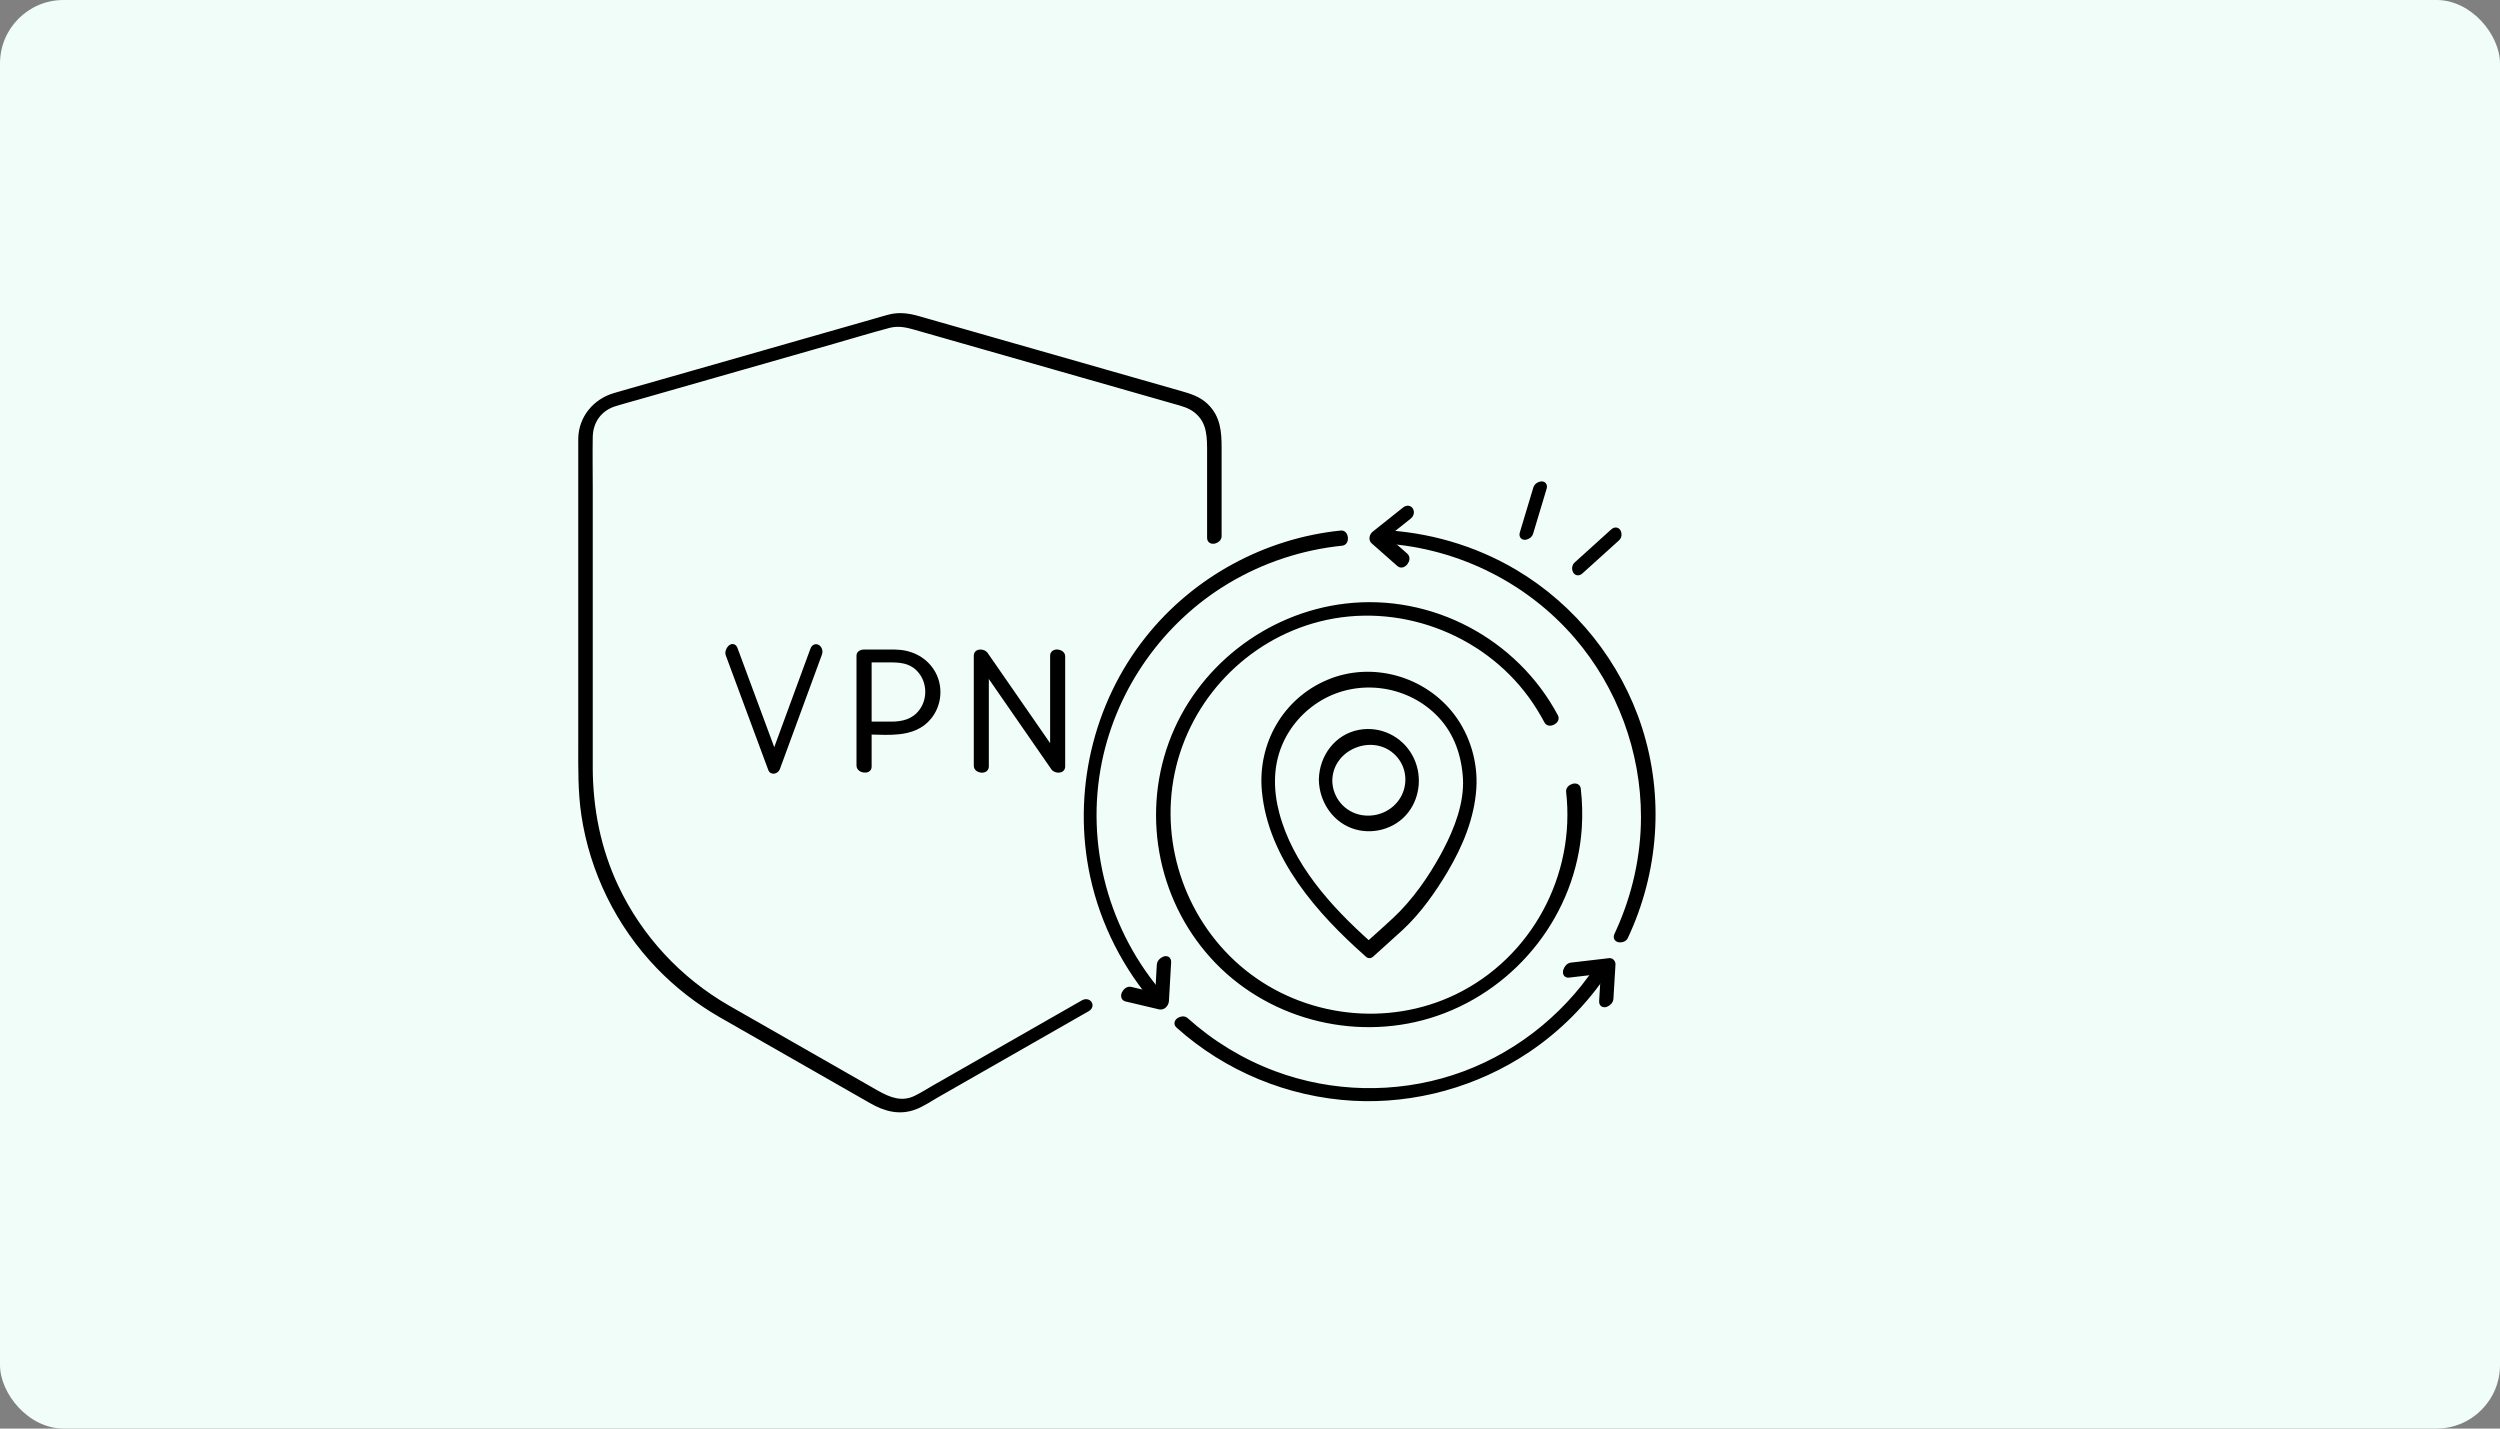 <svg width="630" height="360" viewBox="0 0 630 360" fill="none" xmlns="http://www.w3.org/2000/svg">
<rect x="0" y="0" width="630" height="360" fill="#808080" stroke="none"/>
<rect width="630" height="360" rx="16" fill="#F0FDF9"/>
<path d="M184.678 162.645C185.073 162.678 185.35 162.975 185.506 163.394C185.728 163.991 185.95 164.59 186.171 165.187C186.392 165.785 186.614 166.383 186.836 166.979V166.98C189.595 174.418 192.352 181.859 195.111 189.3C195.161 189.161 195.213 189.022 195.264 188.884C198.359 180.461 201.454 172.036 204.549 163.61C204.708 163.177 204.963 162.868 205.305 162.743C205.65 162.617 205.995 162.711 206.259 162.898C206.774 163.265 207.086 164.055 206.796 164.844C206.577 165.441 206.357 166.039 206.137 166.636C205.917 167.234 205.698 167.833 205.479 168.429C202.384 176.852 199.289 185.277 196.194 193.703C196.028 194.154 195.607 194.496 195.169 194.597C194.943 194.649 194.69 194.642 194.457 194.528C194.219 194.412 194.039 194.202 193.934 193.919L193.269 192.126C193.047 191.528 192.826 190.93 192.604 190.334V190.333C189.479 181.911 186.359 173.485 183.235 165.059L183.234 165.058C183.1 164.694 183.131 164.299 183.238 163.957C183.346 163.613 183.54 163.288 183.775 163.049C184 162.82 184.319 162.615 184.678 162.645Z" fill="black" stroke="black" stroke-width="0.7" stroke-linejoin="round"/>
<path d="M265.526 164.232C265.833 164.046 266.215 163.997 266.565 164.033C266.917 164.07 267.28 164.197 267.564 164.415C267.852 164.636 268.075 164.968 268.075 165.392V193.17C268.075 193.551 267.925 193.857 267.671 194.064C267.429 194.262 267.12 194.346 266.826 194.36C266.529 194.374 266.219 194.319 265.945 194.207C265.672 194.096 265.409 193.92 265.237 193.671C264.83 193.084 264.422 192.496 264.015 191.908L262.794 190.145C258.143 183.428 253.489 176.709 248.835 169.989V193.17C248.835 193.623 248.618 193.96 248.292 194.157C247.985 194.343 247.603 194.393 247.253 194.356C246.901 194.32 246.538 194.193 246.254 193.975C245.967 193.753 245.745 193.422 245.745 192.998V165.22C245.745 164.839 245.893 164.532 246.147 164.325C246.389 164.127 246.699 164.043 246.993 164.029C247.289 164.015 247.599 164.071 247.873 164.183C248.112 164.279 248.342 164.427 248.512 164.629L248.581 164.719L249.803 166.482L251.025 168.245L264.983 188.398V165.22C264.983 164.767 265.2 164.429 265.526 164.232Z" fill="black" stroke="black" stroke-width="0.7" stroke-linejoin="round"/>
<path d="M225.512 164.039C229.311 164.069 232.89 165.643 235.032 168.935C237.407 172.585 237.11 177.461 234.395 180.834C232.355 183.367 229.591 184.333 226.679 184.672C224.259 184.953 221.673 184.805 219.299 184.75V193.248C219.299 193.689 219.063 194.005 218.736 194.179C218.428 194.342 218.048 194.379 217.698 194.334C217.345 194.288 216.981 194.154 216.696 193.927C216.406 193.695 216.189 193.354 216.188 192.921V165.142C216.188 164.742 216.465 164.461 216.711 164.303C216.963 164.14 217.279 164.039 217.541 164.039C220.194 164.039 222.853 164.019 225.512 164.039ZM219.299 182.201H224.581C227.548 182.201 230.176 181.523 231.985 179.076L232.192 178.781C234.256 175.698 233.889 171.38 231.25 168.741C229.208 166.696 226.753 166.572 223.932 166.572H219.299V182.201Z" fill="black" stroke="black" stroke-width="0.7" stroke-linejoin="round"/>
<path d="M339.043 152.456C360.692 149.889 382.08 161.241 392.289 180.44C392.496 180.829 392.449 181.226 392.272 181.553C392.102 181.868 391.811 182.121 391.496 182.287C391.181 182.453 390.808 182.552 390.451 182.515C390.082 182.478 389.726 182.292 389.52 181.904C388.336 179.679 387.018 177.539 385.536 175.507C373.599 159.124 352.164 151.297 332.503 156.277C313.998 160.965 299.539 176.118 295.663 194.805C291.826 213.301 298.886 232.859 313.592 244.703V244.704C328.541 256.747 349.728 259.269 367.018 250.887C386.236 241.569 397.441 220.71 395.011 199.514C395.01 199.512 395.01 199.51 395.01 199.508C394.962 199.091 395.136 198.727 395.382 198.457C395.626 198.189 395.959 197.991 396.297 197.884C396.63 197.778 397.011 197.747 397.342 197.872C397.699 198.007 397.955 198.311 398.006 198.76C398.381 202.024 398.476 205.311 398.264 208.594C396.879 229.988 382.244 248.714 362.061 255.656C342.841 262.266 320.776 257.108 306.604 242.494C292.497 227.947 287.935 206.254 294.865 187.233C301.728 168.403 319.192 154.807 339.043 152.456Z" fill="black" stroke="black" stroke-width="0.7" stroke-linejoin="round"/>
<path d="M347.542 133.877C359.631 134.33 371.537 137.736 381.952 143.925C396.826 152.764 408.165 166.995 413.457 183.47C419.039 200.855 417.652 219.738 409.897 236.232C409.726 236.596 409.416 236.84 409.087 236.981C408.758 237.121 408.386 237.171 408.051 237.126C407.722 237.082 407.375 236.939 407.171 236.637C406.954 236.315 406.962 235.911 407.158 235.493L407.56 234.622C411.656 225.599 413.877 215.776 413.877 205.858C413.877 189.383 407.882 173.135 397.152 160.627C384.644 146.044 366.297 137.248 347.097 136.521C347.088 136.521 347.078 136.523 347.068 136.523C346.602 136.505 346.23 136.346 346.016 136.037C345.806 135.734 345.804 135.367 345.902 135.055C346.093 134.447 346.724 133.847 347.541 133.878L347.542 133.877Z" fill="black" stroke="black" stroke-width="0.7" stroke-linejoin="round"/>
<path d="M338.08 134.035C338.443 134.046 338.737 134.225 338.943 134.477C339.169 134.755 339.293 135.121 339.327 135.475C339.36 135.83 339.308 136.213 339.139 136.53C338.964 136.857 338.658 137.116 338.221 137.161C328.049 138.203 318.199 141.448 309.418 146.7C292.986 156.525 281.174 173.147 277.339 191.916C273.05 212.915 279.066 234.934 293.176 251.02H293.177C293.438 251.318 293.544 251.7 293.554 252.059C293.565 252.418 293.481 252.786 293.327 253.085C293.177 253.376 292.929 253.66 292.576 253.744C292.194 253.833 291.828 253.66 291.528 253.318C283.431 244.09 277.673 232.882 275.075 220.867C270.546 199.93 275.654 177.518 289.006 160.733C300.979 145.679 318.802 136 337.919 134.04L338.08 134.035Z" fill="black" stroke="black" stroke-width="0.7" stroke-linejoin="round"/>
<path d="M402.371 243.702C402.842 243.139 403.667 243.079 404.235 243.286C404.549 243.4 404.854 243.617 404.997 243.954C405.147 244.308 405.082 244.707 404.823 245.093C399.627 252.858 392.953 259.584 385.193 264.804C372.254 273.508 356.547 277.912 340.959 277.039C324.622 276.122 308.903 269.619 296.722 258.694C296.382 258.388 296.249 258.011 296.344 257.632C296.43 257.285 296.691 257.009 296.976 256.823C297.268 256.633 297.629 256.507 297.988 256.485C298.347 256.463 298.737 256.546 299.039 256.817C305.541 262.651 313.047 267.225 321.236 270.275C335.616 275.63 351.6 275.985 366.196 271.259C380.939 266.486 393.675 256.68 402.282 243.821L402.371 243.702Z" fill="black" stroke="black" stroke-width="0.7" stroke-linejoin="round"/>
<path d="M307.497 135.126C307.496 135.534 307.296 135.878 307.036 136.127C306.776 136.375 306.437 136.551 306.099 136.632C305.766 136.711 305.386 136.709 305.072 136.535C304.732 136.347 304.539 135.997 304.539 135.538V114.164C304.539 110.153 304.606 106.416 301.303 103.729C299.723 102.441 297.881 101.997 295.88 101.426H295.879C293.206 100.66 290.537 99.897 287.867 99.135C271.145 94.359 254.427 89.58 237.708 84.805C236.485 84.456 235.262 84.106 234.04 83.757L230.37 82.709C228.323 82.123 226.479 81.761 224.41 82.211L223.993 82.311C219.373 83.54 214.803 84.936 210.197 86.252C201.927 88.615 193.657 90.978 185.386 93.341L160.575 100.43C158.765 100.944 156.959 101.432 155.168 101.973H155.167C151.407 103.103 149.094 106.088 149.022 110.16C148.947 114.381 149.022 118.6 149.022 122.833V193.287C149.022 203.702 151.041 213.954 155.497 223.395C161.49 236.099 171.32 246.678 183.49 253.68C188.739 256.697 194.003 259.687 199.263 262.691C206.401 266.771 213.551 270.856 220.689 274.936L221.292 275.274C224.3 276.937 227.259 278.081 230.617 276.475C232.201 275.716 233.685 274.751 235.247 273.858L272.809 252.395L272.957 252.317C273.693 251.971 274.415 252.178 274.768 252.693C274.953 252.963 275.022 253.306 274.923 253.647C274.825 253.989 274.57 254.29 274.179 254.514C273.472 254.918 272.765 255.322 272.059 255.726C271.353 256.129 270.645 256.533 269.938 256.937C262.171 261.378 254.401 265.818 246.634 270.256L246.633 270.255C244.906 271.243 243.179 272.231 241.452 273.218C239.724 274.205 237.997 275.192 236.269 276.18H236.268C234.511 277.182 232.609 278.504 230.627 279.247C226.576 280.769 222.899 279.669 219.43 277.688C216.5 276.018 213.573 274.343 210.644 272.669C202.733 268.148 194.813 263.623 186.902 259.102C185.099 258.071 183.294 257.044 181.493 256.009C175.683 252.667 170.382 248.543 165.732 243.714C155.647 233.238 148.953 219.655 146.833 205.262V205.261C145.982 199.471 146.071 193.676 146.071 187.892V114.125C146.071 112.927 146.048 111.702 146.071 110.491V110.49C146.178 105.159 149.804 100.853 154.82 99.387L158.454 98.336C162.09 97.292 165.733 96.269 169.366 95.231C177.695 92.851 186.026 90.47 194.357 88.09C202.688 85.709 211.019 83.329 219.349 80.949L221.642 80.284C222.409 80.061 223.179 79.841 223.949 79.637C226.399 78.986 228.685 79.252 230.99 79.867L231.451 79.995L240.754 82.652C243.855 83.538 246.956 84.424 250.057 85.31C265.867 89.828 281.722 94.356 297.532 98.874C299.873 99.543 302.185 100.23 304.092 102.063C307.264 105.114 307.493 108.925 307.493 112.844V135.093C307.494 135.104 307.497 135.115 307.497 135.126Z" fill="black" stroke="black" stroke-width="0.7" stroke-linejoin="round"/>
<path d="M407.346 133.295C407.708 133.367 407.963 133.63 408.108 133.922C408.374 134.457 408.358 135.257 407.856 135.807L407.749 135.913C404.68 138.687 401.614 141.458 398.548 144.232C398.203 144.545 397.825 144.691 397.457 144.619C397.094 144.547 396.84 144.283 396.694 143.991C396.411 143.42 396.449 142.548 397.054 141.999C400.123 139.226 403.188 136.455 406.254 133.681C406.599 133.368 406.977 133.223 407.346 133.295Z" fill="black" stroke="black" stroke-width="0.7" stroke-linejoin="round"/>
<path d="M388.336 121.671C388.652 121.637 389.02 121.7 389.262 121.979C389.511 122.266 389.533 122.672 389.402 123.108C388.27 126.868 387.14 130.625 386.011 134.385C385.785 135.14 385.032 135.607 384.409 135.673C384.093 135.707 383.725 135.645 383.482 135.366C383.233 135.078 383.211 134.673 383.342 134.236C384.475 130.476 385.604 126.719 386.733 122.959C386.96 122.204 387.713 121.737 388.336 121.671Z" fill="black" stroke="black" stroke-width="0.7" stroke-linejoin="round"/>
<path d="M334.646 171.639C345.764 166.958 358.982 170.738 366.22 180.303C370.139 185.481 372.113 192.189 371.686 198.666C371.191 206.149 368.236 213.189 364.467 219.537C361.432 224.645 357.732 229.897 353.328 233.997L352.9 234.39C351.716 235.46 350.531 236.532 349.347 237.603C348.163 238.675 346.978 239.745 345.794 240.815L345.795 240.816C345.631 240.965 345.445 241.064 345.244 241.097C345.042 241.129 344.852 241.089 344.685 241.006C344.524 240.926 344.384 240.805 344.266 240.663C332.246 230.039 319.874 216.106 318.338 199.268C317.271 187.559 323.532 176.318 334.646 171.639ZM361.983 179.724C354.246 172.237 342.128 170.709 332.827 176.176C328.314 178.828 324.719 182.897 322.715 187.736C320.432 193.247 320.522 199.224 322.039 204.962C325.466 217.909 335.058 228.58 344.905 237.383C347.078 235.426 349.264 233.498 351.394 231.506C356.15 227.055 360.211 221.259 363.337 215.544L363.951 214.398C366.894 208.803 369.352 202.391 369.012 196.099L368.966 195.448C368.449 189.419 366.37 183.97 361.983 179.724Z" fill="black" stroke="black" stroke-width="0.7" stroke-linejoin="round"/>
<path d="M342.511 184.267C347.782 183.288 353.033 185.831 355.606 190.503C358.02 194.884 357.689 200.465 354.637 204.465H354.636C351.39 208.718 345.474 210.2 340.632 208.333C335.791 206.467 332.785 201.597 332.705 196.53C332.703 196.518 332.7 196.506 332.7 196.493C332.699 196.41 332.703 196.329 332.71 196.25C332.877 190.555 336.708 185.344 342.511 184.267ZM352.482 190.728C346.977 183.991 335.485 188.064 335.388 196.72C335.388 196.73 335.386 196.741 335.386 196.751C335.464 201.22 338.679 205.028 343.125 205.757C347.085 206.407 351.122 204.663 353.192 201.208C355.162 197.918 354.913 193.702 352.482 190.728Z" fill="black" stroke="black" stroke-width="0.7" stroke-linejoin="round"/>
<path d="M405.682 241.796C405.998 241.805 406.263 241.969 406.442 242.174C406.644 242.406 406.77 242.727 406.751 243.044C406.665 244.485 406.578 245.924 406.492 247.364L406.234 251.683C406.211 252.094 406.012 252.461 405.759 252.744C405.505 253.027 405.175 253.252 404.843 253.374C404.522 253.493 404.129 253.54 403.803 253.354C403.448 253.151 403.305 252.753 403.333 252.278L403.591 247.957C403.649 246.982 403.706 246.006 403.765 245.03C400.97 245.356 398.176 245.682 395.382 246.008H395.381C395.155 246.034 394.942 246.014 394.757 245.933C394.567 245.85 394.427 245.712 394.337 245.543C394.166 245.223 394.194 244.826 394.293 244.488C394.395 244.138 394.592 243.78 394.853 243.497C395.111 243.216 395.459 242.979 395.868 242.931C399.093 242.555 402.318 242.179 405.543 241.802L405.682 241.796Z" fill="black" stroke="black" stroke-width="0.7" stroke-linejoin="round"/>
<path d="M354.927 127.798C355.304 127.851 355.595 128.083 355.765 128.381C356.103 128.972 355.999 129.845 355.287 130.412C353.268 132.019 351.25 133.625 349.233 135.229C350.958 136.752 352.683 138.273 354.408 139.794C354.751 140.096 354.863 140.504 354.83 140.893C354.797 141.272 354.629 141.646 354.4 141.945C354.173 142.243 353.861 142.5 353.509 142.614C353.14 142.734 352.727 142.693 352.382 142.389C350.218 140.478 348.053 138.571 345.889 136.663C345.488 136.309 345.402 135.808 345.482 135.37C345.561 134.938 345.806 134.518 346.143 134.251L353.767 128.184C354.152 127.879 354.552 127.745 354.927 127.798Z" fill="black" stroke="black" stroke-width="0.7" stroke-linejoin="round"/>
<path d="M293.262 241.402C293.583 241.283 293.977 241.237 294.303 241.423C294.658 241.626 294.801 242.022 294.775 242.497L294.223 252.224V252.226C294.193 252.717 293.961 253.218 293.605 253.57C293.266 253.904 292.789 254.127 292.25 254.039L292.142 254.018C289.335 253.356 286.525 252.691 283.719 252.026C283.26 251.917 282.982 251.615 282.899 251.224C282.822 250.866 282.918 250.476 283.084 250.148C283.253 249.814 283.514 249.497 283.832 249.282C284.151 249.065 284.554 248.934 284.978 249.035C287.133 249.543 289.29 250.053 291.445 250.564C291.495 249.695 291.545 248.826 291.594 247.957C291.686 246.336 291.777 244.715 291.869 243.094L291.88 243.027V243.024C291.92 242.642 292.109 242.3 292.347 242.034C292.6 241.75 292.929 241.525 293.262 241.402Z" fill="black" stroke="black" stroke-width="0.7" stroke-linejoin="round"/>
</svg>
